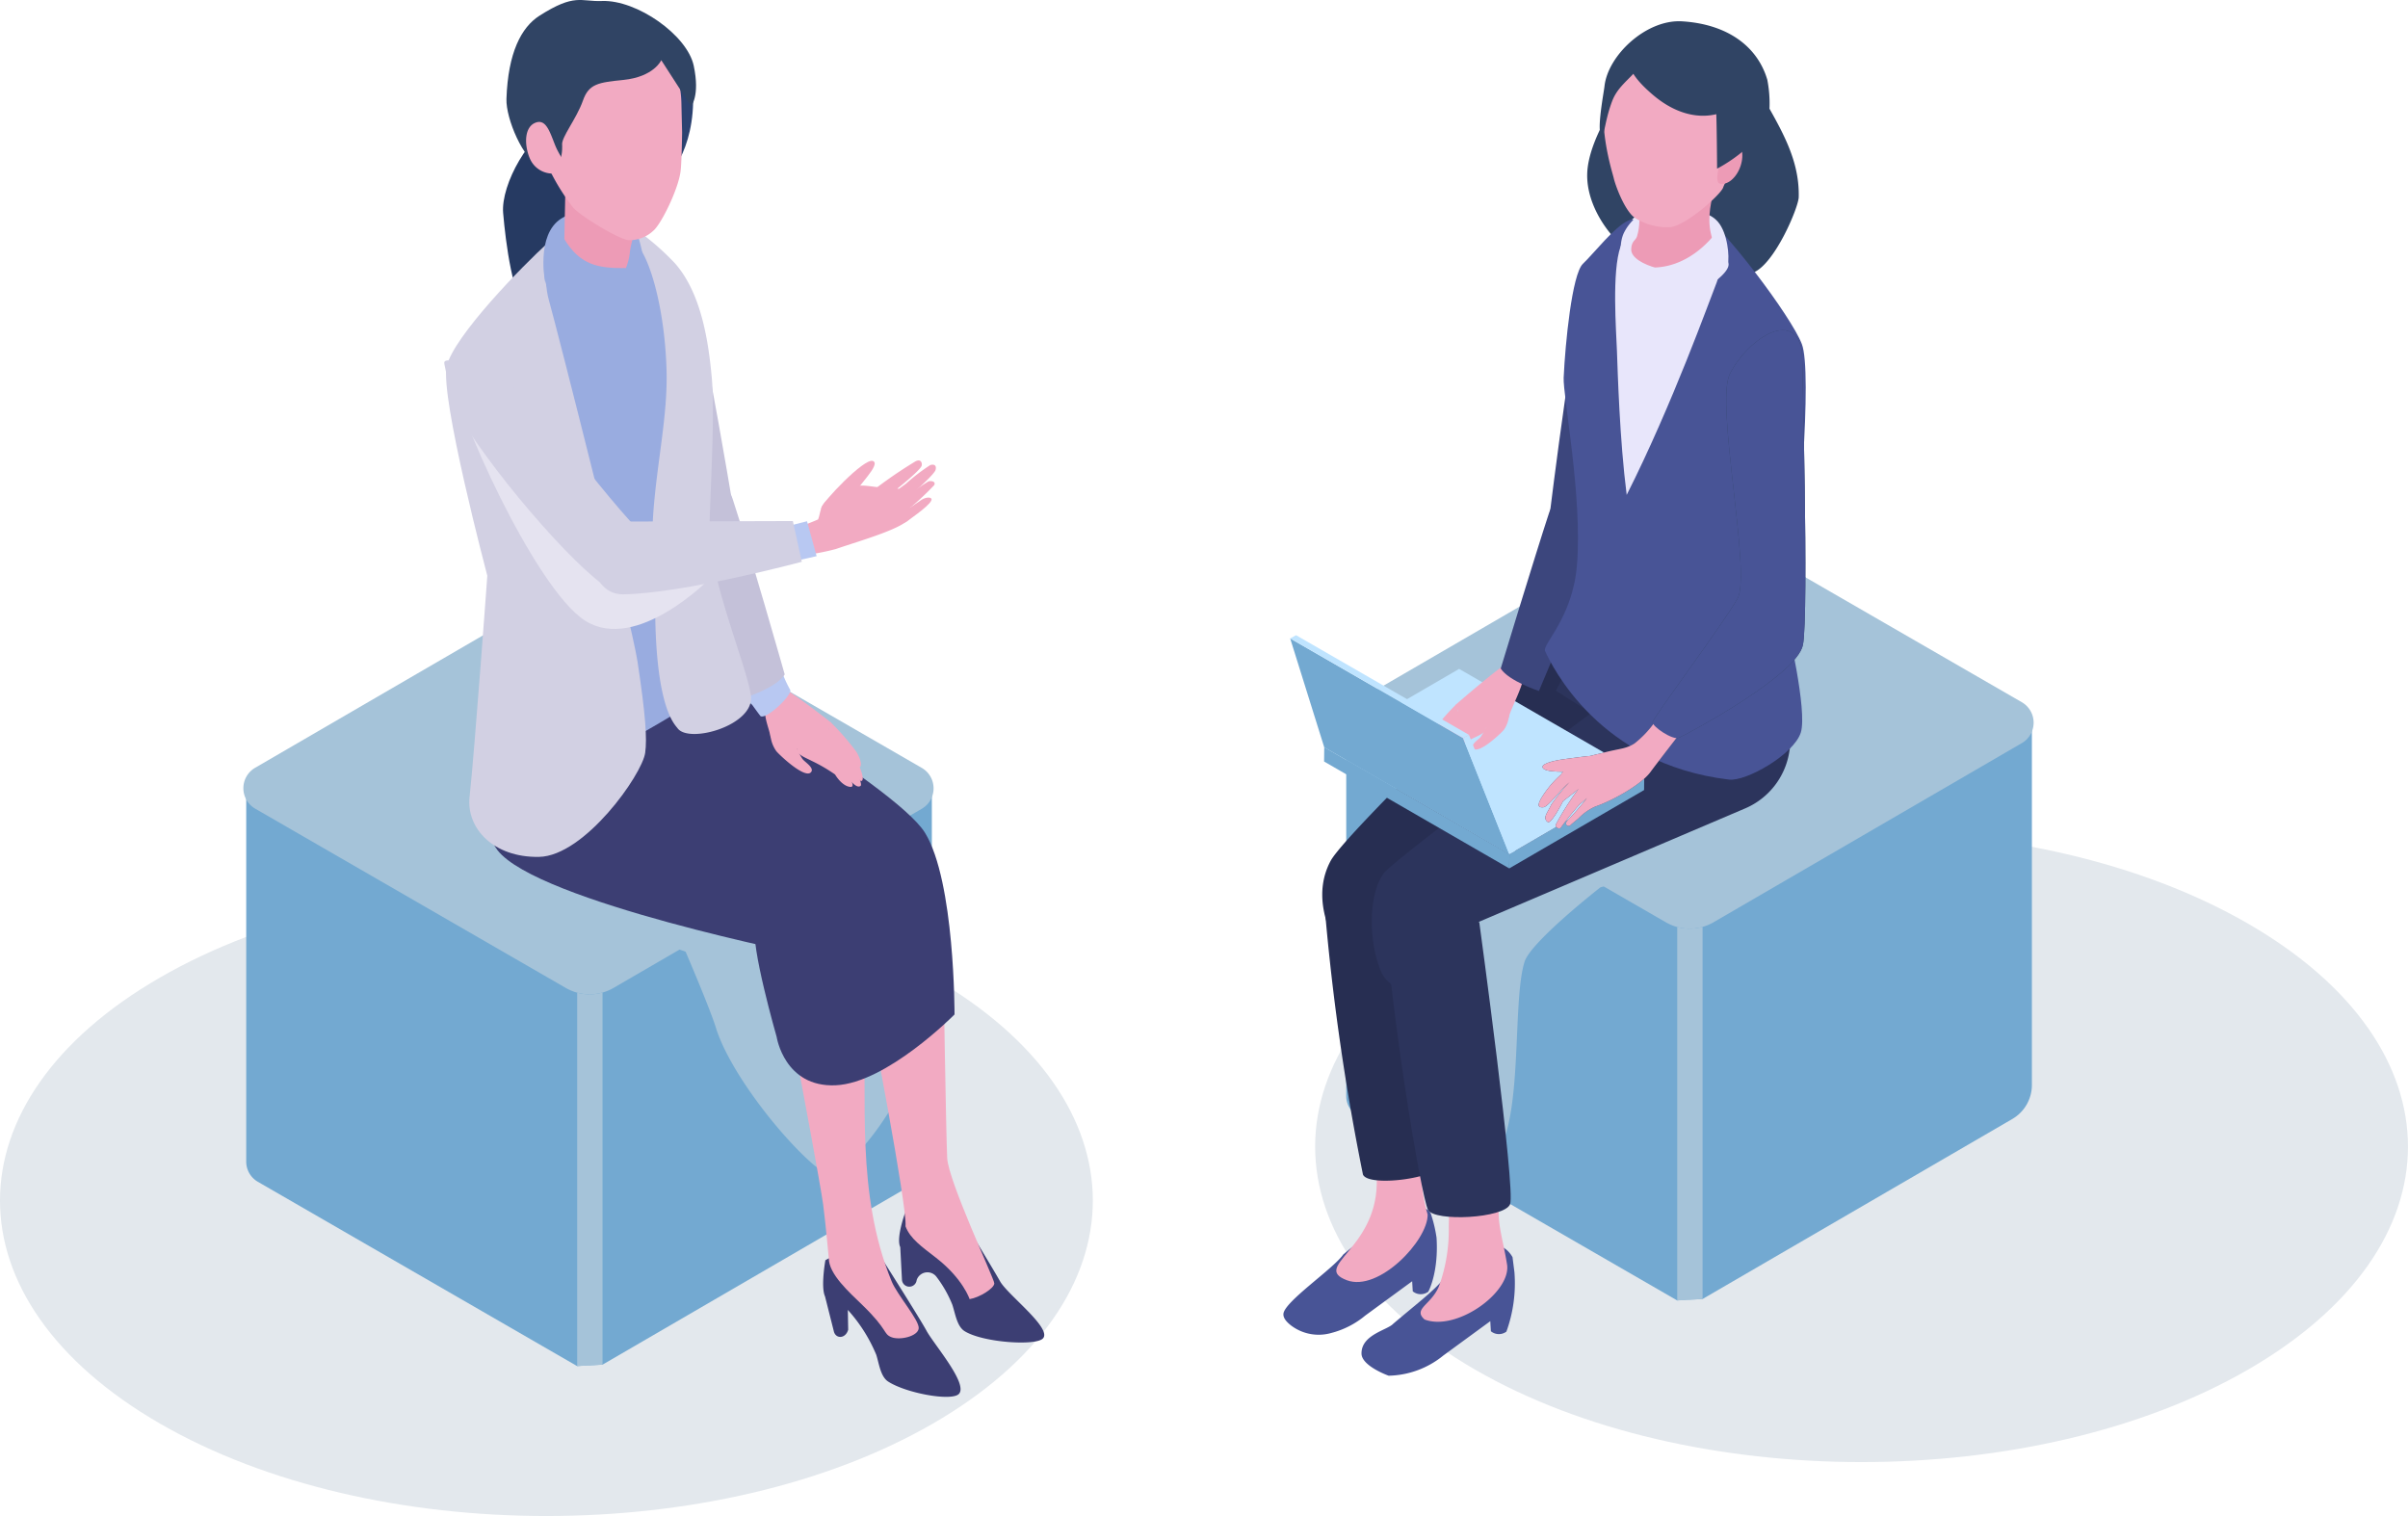 <svg id="グループ_10024" data-name="グループ 10024" xmlns="http://www.w3.org/2000/svg" xmlns:xlink="http://www.w3.org/1999/xlink" width="332.524" height="209.362" viewBox="0 0 332.524 209.362">
  <defs>
    <clipPath id="clip-path">
      <rect id="長方形_28493" data-name="長方形 28493" width="332.524" height="209.362" fill="none"/>
    </clipPath>
    <clipPath id="clip-path-3">
      <rect id="長方形_28486" data-name="長方形 28486" width="150.911" height="87.128" fill="none"/>
    </clipPath>
    <clipPath id="clip-path-6">
      <rect id="長方形_28489" data-name="長方形 28489" width="57.789" height="60.461" fill="none"/>
    </clipPath>
    <clipPath id="clip-path-7">
      <rect id="長方形_28490" data-name="長方形 28490" width="58.216" height="55.443" fill="none"/>
    </clipPath>
    <clipPath id="clip-path-8">
      <rect id="長方形_28491" data-name="長方形 28491" width="34.889" height="33.983" fill="none"/>
    </clipPath>
  </defs>
  <g id="グループ_10023" data-name="グループ 10023" clip-path="url(#clip-path)">
    <g id="グループ_10011" data-name="グループ 10011">
      <g id="グループ_10010" data-name="グループ 10010" clip-path="url(#clip-path)">
        <g id="グループ_10006" data-name="グループ 10006" transform="translate(0 122.234)" style="mix-blend-mode: multiply;isolation: isolate">
          <g id="グループ_10005" data-name="グループ 10005">
            <g id="グループ_10004" data-name="グループ 10004" clip-path="url(#clip-path-3)">
              <path id="パス_26034" data-name="パス 26034" d="M128.811,150.662c29.466,17.013,29.466,44.6,0,61.609s-77.243,17.013-106.71,0-29.468-44.6,0-61.609,77.242-17.012,106.71,0" transform="translate(0 -137.903)" fill="#e3e8ed"/>
            </g>
          </g>
        </g>
        <g id="グループ_10009" data-name="グループ 10009" transform="translate(181.613 114.784)" style="mix-blend-mode: multiply;isolation: isolate">
          <g id="グループ_10008" data-name="グループ 10008">
            <g id="グループ_10007" data-name="グループ 10007" clip-path="url(#clip-path-3)">
              <path id="パス_26035" data-name="パス 26035" d="M333.7,142.256c29.467,17.013,29.467,44.6,0,61.609s-77.243,17.013-106.71,0-29.467-44.6,0-61.609,77.243-17.013,106.71,0" transform="translate(-204.893 -129.497)" fill="#e3e8ed"/>
            </g>
          </g>
        </g>
      </g>
    </g>
    <g id="グループ_10022" data-name="グループ 10022">
      <g id="グループ_10021" data-name="グループ 10021" clip-path="url(#clip-path)">
        <path id="パス_26036" data-name="パス 26036" d="M310.478,113.426v49.292a5.436,5.436,0,0,1-2.705,4.7L265,192.277l-1.919.091.148-51.477L265,139.86Z" transform="translate(-29.891 -12.887)" fill="#73a9d1"/>
        <path id="パス_26037" data-name="パス 26037" d="M257.166,140.9l-.148,51.456-1.585.13-44.089-25.453a3.219,3.219,0,0,1-1.61-2.788V113.513l45.7,26.389Z" transform="translate(-23.83 -12.897)" fill="#73a9d1"/>
        <path id="パス_26038" data-name="パス 26038" d="M302.982,111.794l-42.556,24.734a6.422,6.422,0,0,1-1.539.651,6.679,6.679,0,0,1-3.5.02,6.981,6.981,0,0,1-1.584-.664l-42.878-24.753a3.26,3.26,0,0,1-.006-5.642l41.718-24.244a8.262,8.262,0,0,1,8.3-.012l42.041,24.269a3.262,3.262,0,0,1,.006,5.643" transform="translate(-23.78 -9.177)" fill="#a5c3d9"/>
        <path id="パス_26039" data-name="パス 26039" d="M264.8,144.409V195.8l-3.5.2V144.429a6.676,6.676,0,0,0,3.5-.02" transform="translate(-29.688 -16.408)" fill="#a5c3d9"/>
        <path id="パス_26040" data-name="パス 26040" d="M139.1,123.657v49.292a5.436,5.436,0,0,1-2.705,4.7L93.622,202.508,91.7,202.6l.148-51.477,1.771-1.031Z" transform="translate(-10.419 -14.05)" fill="#73a9d1"/>
        <path id="パス_26041" data-name="パス 26041" d="M85.79,151.131l-.148,51.456-1.585.13L39.969,177.265a3.219,3.219,0,0,1-1.61-2.788V123.744l45.7,26.389Z" transform="translate(-4.358 -14.06)" fill="#73a9d1"/>
        <path id="パス_26042" data-name="パス 26042" d="M131.606,122.025,89.05,146.759a6.407,6.407,0,0,1-1.539.651,6.676,6.676,0,0,1-3.5.02,6.97,6.97,0,0,1-1.585-.664L39.545,122.013a3.261,3.261,0,0,1-.006-5.643L81.257,92.126a8.264,8.264,0,0,1,8.3-.012l42.041,24.27a3.26,3.26,0,0,1,.006,5.642" transform="translate(-4.308 -10.34)" fill="#a5c3d9"/>
        <path id="パス_26043" data-name="パス 26043" d="M93.419,154.64v51.386l-3.5.2V154.66a6.675,6.675,0,0,0,3.5-.02" transform="translate(-10.216 -17.57)" fill="#a5c3d9"/>
        <g id="グループ_10014" data-name="グループ 10014" transform="translate(190.239 100.846)" style="mix-blend-mode: multiply;isolation: isolate">
          <g id="グループ_10013" data-name="グループ 10013">
            <g id="グループ_10012" data-name="グループ 10012" clip-path="url(#clip-path-6)">
              <path id="パス_26044" data-name="パス 26044" d="M271.747,123.507c-1.021,2.871-4.987,3.971-7.666,5.423s-18.7,6.544-18.7,6.544-9.608,7.5-10.471,10.284c-1.842,5.938.064,23.462-4.675,27.487-4.3,3.651-5.482-3.712-9.822-7.313s-6.206-9.613-5.714-15.231,3.08-10.872,6.365-15.457a53.784,53.784,0,0,1,26.4-19.3c5.673-1.922,29.181-6.215,24.28,7.562" transform="translate(-214.625 -113.773)" fill="#a5c3d9"/>
            </g>
          </g>
        </g>
        <g id="グループ_10017" data-name="グループ 10017" transform="translate(65.832 106.17)" style="mix-blend-mode: multiply;isolation: isolate">
          <g id="グループ_10016" data-name="グループ 10016">
            <g id="グループ_10015" data-name="グループ 10015" clip-path="url(#clip-path-7)">
              <path id="パス_26045" data-name="パス 26045" d="M74.932,128.666c1.021,2.871,1.685,6.279,4.365,7.731s23.815,8.634,23.815,8.634,3.341,7.763,4.2,10.545c1.842,5.938,8.878,14.975,13.617,19,4.3,3.651,11.4-9.341,11.4-9.341a33.782,33.782,0,0,0-.088-7.813c-.492-5.618-3.08-10.872-6.365-15.457a53.79,53.79,0,0,0-26.4-19.3c-5.673-1.921-29.446-7.776-24.545,6" transform="translate(-74.271 -119.779)" fill="#a5c3d9"/>
            </g>
          </g>
        </g>
        <path id="パス_26046" data-name="パス 26046" d="M208.194,194.59c5.71-4.846,2.794-1.065,6.44-6.8,2.022-.062,5.165-.146,5.667,1.152a18.865,18.865,0,0,1,.791,3.317c.308,4.88-1.142,7.454-1.142,7.454a1.73,1.73,0,0,1-2.144-.051l-.082-1.389-6.471,4.732a11.981,11.981,0,0,1-4.7,2.411,6.32,6.32,0,0,1-5.505-1c-.613-.471-1.159-1.038-1.1-1.651.155-1.689,6.826-6.162,8.255-8.178" transform="translate(-22.717 -21.334)" fill="#485496"/>
        <path id="パス_26047" data-name="パス 26047" d="M209.644,195.276c4.4,1.669,11.212-5.512,11.157-9.076-2.016-6.548-.128-14.5-.144-17.674-.058-11.987-7.146-1.978-7.146-1.978s.566,3.971.261,15.528c-.237,8.986-8.966,11.363-4.129,13.2" transform="translate(-23.654 -18.478)" fill="#f2aac2"/>
        <path id="パス_26048" data-name="パス 26048" d="M216.526,204.8c5.711-4.846,6.636-5.079,10.282-10.812,2.022-.062,4.7-.9,6.159,1.642l.263,2.072a19.634,19.634,0,0,1-1.107,8.209,1.729,1.729,0,0,1-2.144-.051l-.082-1.389-6.471,4.732a12.32,12.32,0,0,1-7.567,2.8s-3.72-1.32-3.746-3.046c-.041-2.666,3.659-3.259,4.412-4.162" transform="translate(-24.1 -22.02)" fill="#485496"/>
        <path id="パス_26049" data-name="パス 26049" d="M221.872,201.333c4.4,1.669,11.856-3.7,11.4-7.509-.42-2.728-1.2-5.223-1.177-7.306.15-13.417.221-14.54.122-16.964-.1-2.373-6.643-1.209-7.561.275s.872,6.664.554,18.727a22.817,22.817,0,0,1-1.374,8.237c-1.094,2.541-3.622,3.077-1.964,4.54" transform="translate(-25.147 -19.111)" fill="#f2aac2"/>
        <path id="パス_26050" data-name="パス 26050" d="M215.782,142.93s7.284,32.472,6.988,33.427c-.654,2.116-10.424,3.341-11.136,1.563a323.323,323.323,0,0,1-5.5-39.549Z" transform="translate(-23.421 -15.722)" fill="#272e52"/>
        <path id="パス_26051" data-name="パス 26051" d="M228.732,142.916s5.051,36.99,4.255,38.939-10.418,2.45-11.331.781-5.413-28.135-6.421-45.751Z" transform="translate(-24.455 -15.553)" fill="#2c345c"/>
        <path id="パス_26052" data-name="パス 26052" d="M242.4,93.923s-32.9,31.285-35.242,35.629-.612,8.9.613,11.239a4.848,4.848,0,0,0,7.361,1.24l31.276-27.374a49.934,49.934,0,0,0,6.206-4.7c3.672-3.933-10.215-16.034-10.215-16.034" transform="translate(-23.406 -10.672)" fill="#272e52"/>
        <path id="パス_26053" data-name="パス 26053" d="M272.873,116.831a57.847,57.847,0,0,1-9.4-.293c-5.668-1.017-21.068-11.1-21.068-11.1l8.928-16.923s14.039,6.457,18.3,8.329c10.314,4.527,3.235,19.991,3.235,19.991" transform="translate(-27.542 -10.057)" fill="#2c345c"/>
        <path id="パス_26054" data-name="パス 26054" d="M215.459,131.478c2.049-2.481,38.865-29.711,38.865-29.711l15.869-5.14c1.2-.3,2.481,10.762,1.147,18.346a10.229,10.229,0,0,1-6.065,7.643l-37.437,15.95c-4.166,1.242.729,8.891-2.917,10.007s-8.835-.79-9.92-3.4c-1.957-4.707-1.59-11.214.459-13.7" transform="translate(-24.282 -10.978)" fill="#2c345c"/>
        <path id="パス_26055" data-name="パス 26055" d="M241.38,76.062s3.92-32.025,5.568-34.322,6.427.367,6.6,4.412c.361,8.588-2.129,29.433-4.614,31.009-3.655,2.319-7.551-1.1-7.551-1.1" transform="translate(-27.426 -4.646)" fill="#3c467d"/>
        <path id="パス_26056" data-name="パス 26056" d="M235.128,133.658l18.621-10.821.022-1.97L235.15,131.687Z" transform="translate(-26.715 -13.733)" fill="#73a9d1"/>
        <path id="パス_26057" data-name="パス 26057" d="M231.876,129.8,250.5,118.974l-25.568-14.761-18.621,10.821Z" transform="translate(-23.441 -11.841)" fill="#bfe4ff"/>
        <path id="パス_26058" data-name="パス 26058" d="M206.305,116.421l-.022,1.97,25.568,14.761.022-1.97Z" transform="translate(-23.438 -13.228)" fill="#73a9d1"/>
        <path id="パス_26059" data-name="パス 26059" d="M233.946,108.985a3.917,3.917,0,0,1-.219,4.2c-.342.425-3.627,3.559-4.256,2.479-.3-.511.8-1.169,1.075-1.524a6.787,6.787,0,0,0,1.134-3.211c.234-1.494.954-1.694,2.266-1.944" transform="translate(-26.067 -12.383)" fill="#f2aac2"/>
        <path id="パス_26060" data-name="パス 26060" d="M230.622,113.342c-.027.6-1.284,1.056-1.817,1.344a19.823,19.823,0,0,0-2.835,1.652c-.377.636-1.123,1.478-1.887,1.506s.518-1.885.9-2.264,1.342-1.453,2.1-2.313a9.157,9.157,0,0,1,1.957-1.349,1.213,1.213,0,0,1,1.585,1.346c-.136.011-.207-.044-.007.078" transform="translate(-25.433 -12.707)" fill="#f2aac2"/>
        <path id="パス_26061" data-name="パス 26061" d="M234.142,110.706c.169-1.059,2.581-5.329,1.906-6.221-.322-.425-1.008-1.45-1.514-1.513-.7-.089-7.769,6.065-7.769,6.065a11.044,11.044,0,0,0,1.053,2.134,4.457,4.457,0,0,0,4.64.632c.944-.439,1.4-.509,1.684-1.1" transform="translate(-25.765 -11.7)" fill="#f2aac2"/>
        <path id="パス_26062" data-name="パス 26062" d="M226.772,111.082a17.378,17.378,0,0,0-2.674,3.355c-.707.978-1.649,2.939-1.352,3.162.381.287.977-.292,1.539-1s4.5-4.063,4.27-5.254a1.158,1.158,0,0,0-1.783-.265" transform="translate(-25.302 -12.586)" fill="#f2aac2"/>
        <path id="パス_26063" data-name="パス 26063" d="M226.912,110.676c-.957.188-3.424,3.23-3.424,3.23s-1.416,2.651-.936,3.057,2.4-3.6,2.911-3.959a4.624,4.624,0,0,0,1.5-1.241c.389-.655.325-1.037-.053-1.087" transform="translate(-25.275 -12.575)" fill="#f2aac2"/>
        <path id="パス_26064" data-name="パス 26064" d="M224.237,113.357c.542-.521,2.267-1.272,2.469-2.011a3.429,3.429,0,0,0-.341-1.579,30.751,30.751,0,0,0-3.133,3.615c-.289.472-.854,1.716-.3,1.876s.815-1.433,1.3-1.9" transform="translate(-25.303 -12.471)" fill="#f2aac2"/>
        <path id="パス_26065" data-name="パス 26065" d="M233.8,101.226c1.1,1.728,5.276,3.1,5.276,3.1l8.652-20.582s-5.745-8.593-7.233-4.07c-1.98,6.022-6.695,21.548-6.695,21.548" transform="translate(-26.564 -8.904)" fill="#3c467d"/>
        <path id="パス_26066" data-name="パス 26066" d="M271.144,14.058c-2.614-4.754-19.478.708-19.478.708s-4.223,5.864-4.388,10.536,3.371,8.874,4.719,9.819c1.993,1.4,9.069,5.9,9.069,5.9a60.194,60.194,0,0,0,9.1-1.986c2.968-1.108,6.282-9,6.317-10.43.137-5.5-2.724-9.793-5.338-14.546" transform="translate(-28.095 -1.376)" fill="#304464"/>
        <path id="パス_26067" data-name="パス 26067" d="M259.186,32.132c4.2,2.162,10.506,9.537,10.506,9.537l-5.138,59.475-16.179-9.437,2.839-11.077L244.78,50.54l5.543-13.223s4.661-7.346,8.864-5.185" transform="translate(-27.812 -3.606)" fill="#e8e6fb"/>
        <path id="パス_26068" data-name="パス 26068" d="M243.278,55.769c.207-4.57,1.146-14.223,2.653-15.66s4.386-5.137,6.237-5.95-.214,1.248-1.036,3.564c-1.228,3.455-.6,11.64-.5,14.423s.37,12.286,1.346,19.879c6.339-12.557,11.466-26.942,12.439-29.373,1.207-3.018-2.852-10.276-2.852-10.276,3.8,2.605,13.136,15,14.6,18.813S275.8,77.75,274.12,89.833c0,0,2.853,12,1.9,15.014s-7.538,6.775-9.909,6.493c-17.935-2.138-24.438-15.662-25.408-17.756-.42-.908,3.818-4.571,4.409-11.87.773-9.533-1.957-23.356-1.839-25.944" transform="translate(-27.346 -3.679)" fill="#485496"/>
        <path id="パス_26069" data-name="パス 26069" d="M256.758,32.508a6.607,6.607,0,0,0-3.881,3.468c-.991,2.361.214,5.494.214,5.494l3.837-.091.542-.881c-.191-.738-.513-6.185-.711-7.989" transform="translate(-28.687 -3.694)" fill="#e8e6fb"/>
        <path id="パス_26070" data-name="パス 26070" d="M268.152,40.2c.246-.934,0-4.269-1.383-5.855-1.681-1.931-5.038-1.393-5.038-1.393l-1.612,3.483.551.875c.746.155,5.776,2.27,7.482,2.89" transform="translate(-29.555 -3.737)" fill="#e8e6fb"/>
        <path id="パス_26071" data-name="パス 26071" d="M254.177,25.118c.581,4.641,1.619,7.5.754,10.349-.179.589-.761.595-.8,1.778s1.736,2.111,3.489,2.586c2.973.806,9.139-1.23,9.139-1.23-3.642-5.256-.775-8.771-.54-13.777Z" transform="translate(-28.874 -2.821)" fill="#ed9bb6"/>
        <path id="パス_26072" data-name="パス 26072" d="M264.569,5.042a35.494,35.494,0,0,0-7.579-.258c-11.287,3.658-6.016,19.2-5.774,20.318.216,1,1.624,4.873,3.141,5.644a8.232,8.232,0,0,0,4.411,1.168c2.11.095,7.28-4.53,7.573-5.512.329-1.1,9.194-16.834-1.774-21.361" transform="translate(-28.38 -0.531)" fill="#f2aac2"/>
        <path id="パス_26073" data-name="パス 26073" d="M267.843,27.817c1.059.317,2.364-.768,2.914-2.423s.137-3.257-.923-3.574-3.05,5.68-1.991,6" transform="translate(-30.398 -2.478)" fill="#ed9bb6"/>
        <path id="パス_26074" data-name="パス 26074" d="M272.381,11.44c-1.315-4.563-5.405-7.715-11.76-8.117-4.956-.315-10.284,4.692-10.739,8.975-.077.728-1.135,6.3-.408,6.7.428.233.4-1.809,1.456-4.626.736-1.962,2.243-2.911,3.547-4.484,1.994,2.688,3.641,1.833,6.463,2.017,2.906.188,4.061-.593,4.061-.593s.16,1.812.284,3.929c.11,1.874.146,8.426.146,8.426s7.131-3.589,7.244-8.531a17.015,17.015,0,0,0-.3-3.693" transform="translate(-28.316 -0.376)" fill="#304464"/>
        <path id="パス_26075" data-name="パス 26075" d="M266.54,9.872l-13.059-1.62c.151,1.368.111,2.878,3.679,5.877,3.776,3.171,7.86,3.569,11.058,1.563a57.533,57.533,0,0,0-1.678-5.819" transform="translate(-28.8 -0.938)" fill="#304464"/>
        <path id="パス_26076" data-name="パス 26076" d="M266.527,35.734s-3.21,5.032-8.714,5.267l-.461.847h0c.684,1.7,3.729,4.206,3.729,4.206s7.132-3.663,6.855-5.591a25.99,25.99,0,0,0-1.411-4.729" transform="translate(-29.24 -4.06)" fill="#e8e6fb"/>
        <path id="パス_26077" data-name="パス 26077" d="M246.967,117.771c-.682.031-2.468.3-3.3.4-.973.112-3.526.534-3.345,1.184.222.8,3.594.532,4.236.627.779.115,1.591.982,2.274.678s1.462-2.947.137-2.887" transform="translate(-27.304 -13.381)" fill="#304464"/>
        <path id="パス_26078" data-name="パス 26078" d="M240.024,123.961a14.124,14.124,0,0,1,3.369-3.848l1.144,1.336a2.733,2.733,0,0,0-.433.181c-.948.479-3,3.435-3.743,3.5-.952.085-.651-.558-.338-1.17" transform="translate(-27.237 -13.647)" fill="#304464"/>
        <path id="パス_26079" data-name="パス 26079" d="M241.092,127.276a.688.688,0,0,1-.308-.794c.145-.507.576-1.073.768-1.566a27.39,27.39,0,0,1,3.191-3.822l1.081,1.207c-.269.283-2.627,2.1-2.627,2.1s-1.588,3.174-2.105,2.875" transform="translate(-27.355 -13.759)" fill="#304464"/>
        <path id="パス_26080" data-name="パス 26080" d="M242.4,126.617a40.927,40.927,0,0,1,3.031-4.79c.021-.029.041-.054.059-.077a2.809,2.809,0,0,1-1.291-.386c-.265-.3.307-.8.307-.8a3.306,3.306,0,0,1-1.341-.39c-.307-.288.252-.893.252-.893,1.833-1.912,4.8-2.349,5.341-2.5,2.433-.669,3.2-.518,4.48-1.33a14.127,14.127,0,0,0,2.837-3l3.429,1.653s-3.111,4-4.041,5.271c-1.356,1.852-5.427,4.035-7.6,4.77a7.4,7.4,0,0,0-2.3,1.6c-.487.434-.947.77-1.128.96-.337.35-.954-.057-.477-.572a40.594,40.594,0,0,0,2.72-3.142c-.407.363-.949.8-.949.8a40.448,40.448,0,0,0-2.584,3.181c-.176.435-.952.087-.744-.351" transform="translate(-27.538 -12.776)" fill="#304464"/>
        <path id="パス_26081" data-name="パス 26081" d="M257.463,105.58c-.041.6,2.758,2.5,3.611,2.157s16.316-8.558,17.151-12.845-.144-40.654-.144-40.654c-1.176-5.957-7.762-1.245-9.966,3.28-2.012,4.128,3.015,27.529,1.074,30.987S257.5,104.982,257.463,105.58" transform="translate(-29.253 -5.844)" fill="#304464"/>
        <path id="パス_26082" data-name="パス 26082" d="M246.967,117.771c-.682.031-2.468.3-3.3.4-.973.112-3.526.534-3.345,1.184.222.8,3.594.532,4.236.627.779.115,1.591.982,2.274.678s1.462-2.947.137-2.887" transform="translate(-27.304 -13.381)" fill="#f2aac2"/>
        <path id="パス_26083" data-name="パス 26083" d="M240.024,123.961a14.124,14.124,0,0,1,3.369-3.848l1.144,1.336a2.733,2.733,0,0,0-.433.181c-.948.479-3,3.435-3.743,3.5-.952.085-.651-.558-.338-1.17" transform="translate(-27.237 -13.647)" fill="#f2aac2"/>
        <path id="パス_26084" data-name="パス 26084" d="M241.092,127.276a.688.688,0,0,1-.308-.794c.145-.507.576-1.073.768-1.566a27.39,27.39,0,0,1,3.191-3.822l1.081,1.207c-.269.283-2.627,2.1-2.627,2.1s-1.588,3.174-2.105,2.875" transform="translate(-27.355 -13.759)" fill="#f2aac2"/>
        <path id="パス_26085" data-name="パス 26085" d="M242.4,126.617a40.927,40.927,0,0,1,3.031-4.79c.021-.029.041-.054.059-.077a2.809,2.809,0,0,1-1.291-.386c-.265-.3.307-.8.307-.8a3.306,3.306,0,0,1-1.341-.39c-.307-.288.252-.893.252-.893,1.833-1.912,4.8-2.349,5.341-2.5,2.433-.669,3.2-.518,4.48-1.33a14.127,14.127,0,0,0,2.837-3l3.429,1.653s-3.111,4-4.041,5.271c-1.356,1.852-5.427,4.035-7.6,4.77a7.4,7.4,0,0,0-2.3,1.6c-.487.434-.947.77-1.128.96-.337.35-.954-.057-.477-.572a40.594,40.594,0,0,0,2.72-3.142c-.407.363-.949.8-.949.8a40.448,40.448,0,0,0-2.584,3.181c-.176.435-.952.087-.744-.351" transform="translate(-27.538 -12.776)" fill="#f2aac2"/>
        <path id="パス_26086" data-name="パス 26086" d="M257.463,105.58c-.041.6,2.758,2.5,3.611,2.157s16.316-8.558,17.151-12.845-.144-40.654-.144-40.654c-1.176-5.957-7.762-1.245-9.966,3.28-2.012,4.128,3.015,27.529,1.074,30.987S257.5,104.982,257.463,105.58" transform="translate(-29.253 -5.844)" fill="#485496"/>
        <path id="パス_26087" data-name="パス 26087" d="M205.7,114.495l25.545,14.762-6.375-16.026L201,99.469Z" transform="translate(-22.837 -11.302)" fill="#73a9d1"/>
        <path id="パス_26088" data-name="パス 26088" d="M201.81,98.964l-.812.448,23.877,13.762.812-.448Z" transform="translate(-22.837 -11.244)" fill="#bfe4ff"/>
        <path id="パス_26089" data-name="パス 26089" d="M235.122,130.515l-.812.448-6.375-16.026.812-.448Z" transform="translate(-25.898 -13.008)" fill="#bfe4ff"/>
        <path id="パス_26090" data-name="パス 26090" d="M106.4,43.746C104.884,41.6,99.2,38.408,99.2,38.408s5.346,40.328,8.941,43.746,5.351-1.822,5.351-1.822-5.59-34.439-7.1-36.585" transform="translate(-11.272 -4.364)" fill="#c4c1d9"/>
        <path id="パス_26091" data-name="パス 26091" d="M141.546,188.186a1.531,1.531,0,0,0-.753.888c-.363,1.107-1.034,3.451-.56,4.435l.238,4.545a1.02,1.02,0,0,0,2.029,0,1.565,1.565,0,0,1,2.757-.416,16.346,16.346,0,0,1,2.167,3.824c.4,1.192.629,2.988,1.7,3.653,2.521,1.572,9.831,2.062,10.814,1,1.3-1.4-4.885-6.024-5.916-7.877-.75-1.346-4.732-7.922-5.816-9.709a1.528,1.528,0,0,0-.77-.645,6.316,6.316,0,0,0-5.886.3" transform="translate(-15.915 -21.281)" fill="#3c3e73"/>
        <path id="パス_26092" data-name="パス 26092" d="M135.45,156.694s5.249,27.03,4.985,29.778c.642,1.711,2.243,2.812,4.209,4.341,3.736,2.9,4.64,5.716,4.64,5.716,1.418-.23,3.426-1.524,3.412-2.182s-6.345-14.109-6.507-17.307-.521-26.357-.521-26.357Z" transform="translate(-15.39 -17.121)" fill="#f2aac2"/>
        <path id="パス_26093" data-name="パス 26093" d="M128.551,196.192s-.663,3.673-.052,5l1.2,4.753c.226,1.147,1.627,1.144,2-.153l-.05-2.732a21.519,21.519,0,0,1,3.931,6.209c.378,1.2.583,3,1.641,3.686,2.5,1.615,8.762,2.752,9.763,1.707,1.329-1.387-3.473-6.868-4.477-8.74-.846-1.579-6.21-10.047-6.21-10.047a8.209,8.209,0,0,0-7.743.321" transform="translate(-14.571 -22.162)" fill="#3c3e73"/>
        <path id="パス_26094" data-name="パス 26094" d="M124.588,166.428s2.9,15.456,3.241,18.059.775,7.4.775,7.4c.015,2.2,2.812,4.677,4.663,6.474,3.568,3.467,2.821,3.939,3.969,4.411s3.69-.1,3.785-1.221-2.97-4.613-3.733-6.47c-5.043-12.295-3.288-25.428-3.912-35.629Z" transform="translate(-14.156 -18.117)" fill="#f2aac2"/>
        <path id="パス_26095" data-name="パス 26095" d="M86.582,116.924s28.1,19.888,27.363,22.4,2.952,15.329,2.952,15.329,1.062,6.982,8.136,6.681,16.426-9.781,16.426-9.781.049-18.377-4.073-25.08-37.046-25.632-37.046-25.632l-15.431,3.365Z" transform="translate(-9.647 -11.458)" fill="#3c3e73"/>
        <path id="パス_26096" data-name="パス 26096" d="M77.273,128.938c5.579,7.129,43,14.559,43,14.559s13.287-1.75,11.1-6.07-40.344-36.1-40.344-36.1l-14.883,9.253s-2.379,13.878,1.13,18.362" transform="translate(-8.562 -11.512)" fill="#3c3e73"/>
        <path id="パス_26097" data-name="パス 26097" d="M120.593,111.644a4.456,4.456,0,0,0,.249,4.779c.389.484,4.128,4.051,4.845,2.822.339-.581-.916-1.33-1.225-1.735a7.732,7.732,0,0,1-1.29-3.654c-.267-1.7-1.085-1.929-2.579-2.213" transform="translate(-13.637 -12.685)" fill="#f2aac2"/>
        <path id="パス_26098" data-name="パス 26098" d="M124.117,116.6c.03.683,1.463,1.2,2.068,1.53a22.62,22.62,0,0,1,3.227,1.879c.428.724,1.277,1.683,2.147,1.715s-.589-2.146-1.028-2.577S129,117.5,128.14,116.518a10.41,10.41,0,0,0-2.227-1.535,1.381,1.381,0,0,0-1.8,1.532c.155.012.235-.051.008.089" transform="translate(-14.098 -13.054)" fill="#f2aac2"/>
        <path id="パス_26099" data-name="パス 26099" d="M119.932,113.844c-.192-1.205-1.227-3.309-.458-4.323.366-.484.995-2.513,1.57-2.585.8-.1,7.285,5.009,7.285,5.009a12.529,12.529,0,0,1-1.2,2.428,5.075,5.075,0,0,1-5.282.721c-1.074-.5-1.6-.58-1.916-1.25" transform="translate(-13.543 -12.15)" fill="#f2aac2"/>
        <path id="パス_26100" data-name="パス 26100" d="M128.635,114.03a19.787,19.787,0,0,1,3.044,3.819c.8,1.112,1.876,3.345,1.539,3.6-.434.326-1.112-.332-1.751-1.136s-5.127-4.624-4.86-5.98a1.318,1.318,0,0,1,2.029-.3" transform="translate(-14.384 -12.916)" fill="#f2aac2"/>
        <path id="パス_26101" data-name="パス 26101" d="M128.636,113.569c1.09.215,3.9,3.676,3.9,3.676s1.612,3.018,1.065,3.48-2.737-4.1-3.313-4.506a5.266,5.266,0,0,1-1.71-1.413c-.443-.745-.37-1.181.06-1.236" transform="translate(-14.575 -12.904)" fill="#f2aac2"/>
        <path id="パス_26102" data-name="パス 26102" d="M131.79,116.62c-.617-.593-2.581-1.447-2.811-2.29a3.9,3.9,0,0,1,.388-1.8,34.889,34.889,0,0,1,3.567,4.114c.329.536.972,1.953.339,2.135s-.929-1.631-1.484-2.164" transform="translate(-14.652 -12.786)" fill="#f2aac2"/>
        <path id="パス_26103" data-name="パス 26103" d="M122.288,107.025c.5.615-3.161,4.131-4.05,3.7-.083-.041-2.1-2.866-2.1-2.866-.027-.024,4.831-3.879,4.831-3.879a16.794,16.794,0,0,0,1.315,3.048" transform="translate(-13.196 -11.814)" fill="#b8c8f2"/>
        <path id="パス_26104" data-name="パス 26104" d="M120.166,101.746c-1.227,1.929-5.613,3.24-5.613,3.24S103.8,90.966,103.889,85.207s7.419-12.774,9.079-7.727c2.211,6.72,7.2,24.266,7.2,24.266" transform="translate(-11.804 -8.606)" fill="#c4c1d9"/>
        <path id="パス_26105" data-name="パス 26105" d="M90.982,21.691c1.232,2.254,1.706,9.36-.881,13.184-1.553,2.294-7.059,10.963-8.238,10.192-2.127-1.391-3.144-9.6-3.479-13.548S82.077,20.3,86.1,18.942s3.648.5,4.88,2.75" transform="translate(-8.904 -2.1)" fill="#263a62"/>
        <path id="パス_26106" data-name="パス 26106" d="M72.847,53.132c1.079-4.521,7.448-8.9,11.339-12.408l7.457-6.838s8.022,3.754,11.341,8.8,2.2,19.647,1.549,24.82,2.2,31.564,2.2,31.564-16.727,11.308-23.4,11.42c-6.9.116-6.922-16.951-7.19-29.425-.255-11.893-3.827-25.721-3.3-27.928" transform="translate(-8.271 -3.85)" fill="#99ace0"/>
        <path id="パス_26107" data-name="パス 26107" d="M95.009,33.237a35.433,35.433,0,0,1,8.949,6.853c3.758,4.19,4.7,11.174,5.127,15.838.43,4.739-.121,13.85-.316,20.515-.2,6.852,5.193,19.349,5.72,23.417s-8.547,6.668-10.128,4.485c-.4-.548-2.849-2.666-3.079-15.235-.082-4.42-.617-9.821-.27-14.535.522-7.083,2.009-13.491,1.828-19.694-.283-9.644-2.869-17.156-4.7-17.721-2.438-.753-3.131-3.923-3.131-3.923" transform="translate(-10.795 -3.776)" fill="#d2d0e3"/>
        <path id="パス_26108" data-name="パス 26108" d="M69.589,54.839c.984-4.127,10.467-13.855,14.018-17.06,0,0-.839,4.727.087,7.971,1.026,3.6,11.41,44.438,12.238,49.911,1.111,7.342,1.334,10.648,1.057,12.6-.425,3.01-8.375,14.259-14.669,14.366s-10.05-3.959-9.581-8.281c.719-6.618,2.449-30.545,2.449-30.545s-6.584-24.839-5.6-28.966" transform="translate(-7.895 -4.292)" fill="#d2d0e3"/>
        <path id="パス_26109" data-name="パス 26109" d="M97.027,34.956c1.585.582,2.226,7.851,2.226,7.851l-6.882,2.328s-5.028-7.07-4.428-9.208c.419-1.493,7.5-1.553,9.085-.971" transform="translate(-9.986 -3.933)" fill="#99ace0"/>
        <path id="パス_26110" data-name="パス 26110" d="M87.109,33.942c3.522-2.25,5.72.278,5.72.278-.5.014-7.93,8.465-7.93,8.465s-1.312-6.494,2.21-8.743" transform="translate(-9.619 -3.751)" fill="#99ace0"/>
        <path id="パス_26111" data-name="パス 26111" d="M98.116,33.239c-.2,1.687-1.05,3.709-1.157,5.146a8.309,8.309,0,0,1-.535,2.059c-3.53.027-6.243-.242-8.5-4l.126-6.3s10.157,2.327,10.067,3.1" transform="translate(-9.99 -3.425)" fill="#ed9bb6"/>
        <path id="パス_26112" data-name="パス 26112" d="M105.414,12.006c-.327-3.189-17.795-5.4-17.795-5.4S85.749,23.5,86.8,24.626c2.194,2.36,9.384,4.116,13.656,1.587,2.212-.789,5.809-5.949,4.963-14.207" transform="translate(-9.826 -0.751)" fill="#2c4270"/>
        <path id="パス_26113" data-name="パス 26113" d="M95.982,33.612a4.766,4.766,0,0,0,3.3-1.27c1.095-.859,3.538-5.843,3.811-8.333.155-1.417.2-5.321.2-5.321s-.071-2.745-.095-3.928C103,4.925,93.98,1.738,85.809,5.421c-10.391,4.684-4.092,11.212-.743,18.625a29.385,29.385,0,0,0,3.2,5.09c1.038,1.174,6.51,4.507,7.717,4.477" transform="translate(-9.1 -0.447)" fill="#f2aac2"/>
        <path id="パス_26114" data-name="パス 26114" d="M83.463,2.169C88.374-.959,89.118.252,92.086.137,96.9-.047,103.87,4.845,104.765,9.085s-.385,5.58-.385,5.58l-4.1-6.354s-.995,2.295-5.23,2.727c-3.461.353-4.768.53-5.584,2.844-.906,2.566-3.006,5.074-2.877,6.133,0,0,.323,4.367-2.956,3.059-2.412-.962-4.822-6.71-4.732-9.41.213-6.371,2.039-9.889,4.559-11.495" transform="translate(-8.965 0)" fill="#304464"/>
        <path id="パス_26115" data-name="パス 26115" d="M86,22.274c.766,1.909,2.243,3.064.761,3.659a3.417,3.417,0,0,1-4.326-2c-.765-1.91-.679-4.227.8-4.822s2,1.255,2.761,3.164" transform="translate(-9.312 -2.158)" fill="#f2aac2"/>
        <path id="パス_26116" data-name="パス 26116" d="M86.514,36.282c-.143,1.494,1.938,4.466,5.7,5.268a6.926,6.926,0,0,0,3.608-.394l.575,1.318-7.551,9.235s-2.811-5.969-3.629-7.818-.667-6.857,1.3-7.609" transform="translate(-9.629 -4.122)" fill="#99ace0"/>
        <g id="グループ_10020" data-name="グループ 10020" transform="translate(63.118 52.876)" style="mix-blend-mode: multiply;isolation: isolate">
          <g id="グループ_10019" data-name="グループ 10019">
            <g id="グループ_10018" data-name="グループ 10018" clip-path="url(#clip-path-8)">
              <path id="パス_26117" data-name="パス 26117" d="M71.257,60.122c1.212-2.513,7.914,5.722,9.134,9.475.568,1.746,24.59,14.957,25.707,17.1,0,0-10.066,10.271-17.166,5.822s-18.555-30.574-17.675-32.4" transform="translate(-71.209 -59.654)" fill="#e5e3f0"/>
            </g>
          </g>
        </g>
        <path id="パス_26118" data-name="パス 26118" d="M69.227,56.642c-.564-2.343,11.864,4.395,11.864,4.395S95.793,80.959,99.383,82.5c0,0-2.2,5.458-5.97,5.719-2.727.188-14.749-13.059-20.921-22.472-2.368-3.611-3.109-8.454-3.265-9.1" transform="translate(-7.863 -6.379)" fill="#d2d0e3"/>
        <path id="パス_26119" data-name="パス 26119" d="M141.486,71.968a61.314,61.314,0,0,0-7.361,5.258s1.358,1.246,1.628,1.049c.981-.715,6.627-5.022,6.771-5.85.072-.417-.183-1.023-1.038-.456" transform="translate(-15.239 -8.151)" fill="#f2aac2"/>
        <path id="パス_26120" data-name="パス 26120" d="M144.663,73.084c.158-.69-.324-.766-.739-.634a26.4,26.4,0,0,0-3.358,2.573,49.893,49.893,0,0,1-4.493,3l1.176,1.988c.314-.317,4.018-3.459,4.018-3.459s3.238-2.776,3.4-3.466" transform="translate(-15.46 -8.226)" fill="#f2aac2"/>
        <path id="パス_26121" data-name="パス 26121" d="M144.8,75.524c.289-.506-.4-.66-.815-.514a40.71,40.71,0,0,0-4.258,3.062c-1.3,1.157-.461,2.307.558,1.547a40.627,40.627,0,0,0,4.514-4.094" transform="translate(-15.801 -8.517)" fill="#f2aac2"/>
        <path id="パス_26122" data-name="パス 26122" d="M144.42,77.665c-.169-.24-.84-.171-1.351.167s-3.131,2.107-3.532,2.485c-1.268,1.194,1.011.91,1.54.48s3.738-2.574,3.343-3.132" transform="translate(-15.811 -8.808)" fill="#f2aac2"/>
        <path id="パス_26123" data-name="パス 26123" d="M137.221,75.964c-3.753.124-4.6-1.392-8.621,1.347-1.509,1.027-1.287,1.968-1.7,3.021A39.242,39.242,0,0,1,122.62,81.9l1.45,3.464a32.924,32.924,0,0,0,5.27-.944c3.556-1.217,9.693-2.94,10.278-4.407.173-.435-.152-4.126-2.4-4.053" transform="translate(-13.932 -8.596)" fill="#f2aac2"/>
        <path id="パス_26124" data-name="パス 26124" d="M122.826,81.86l2.573-.65,1.325,4.821-3.054.683Z" transform="translate(-13.956 -9.227)" fill="#b8c8f2"/>
        <path id="パス_26125" data-name="パス 26125" d="M96.036,81.252l23.934-.072,1.236,5.628S104.791,91.2,96.524,91.3c-5.331.061-5.838-9.748-.488-10.045" transform="translate(-10.483 -9.224)" fill="#d2d0e3"/>
        <path id="パス_26126" data-name="パス 26126" d="M127.956,78.269c.164-.762,5.917-6.908,7.122-6.451s-2.4,3.74-2.418,4.481c-.017.9,1.7.727,1.224,1.439s-6.246,2.012-5.928.531" transform="translate(-14.537 -8.157)" fill="#f2aac2"/>
      </g>
    </g>
  </g>
</svg>

